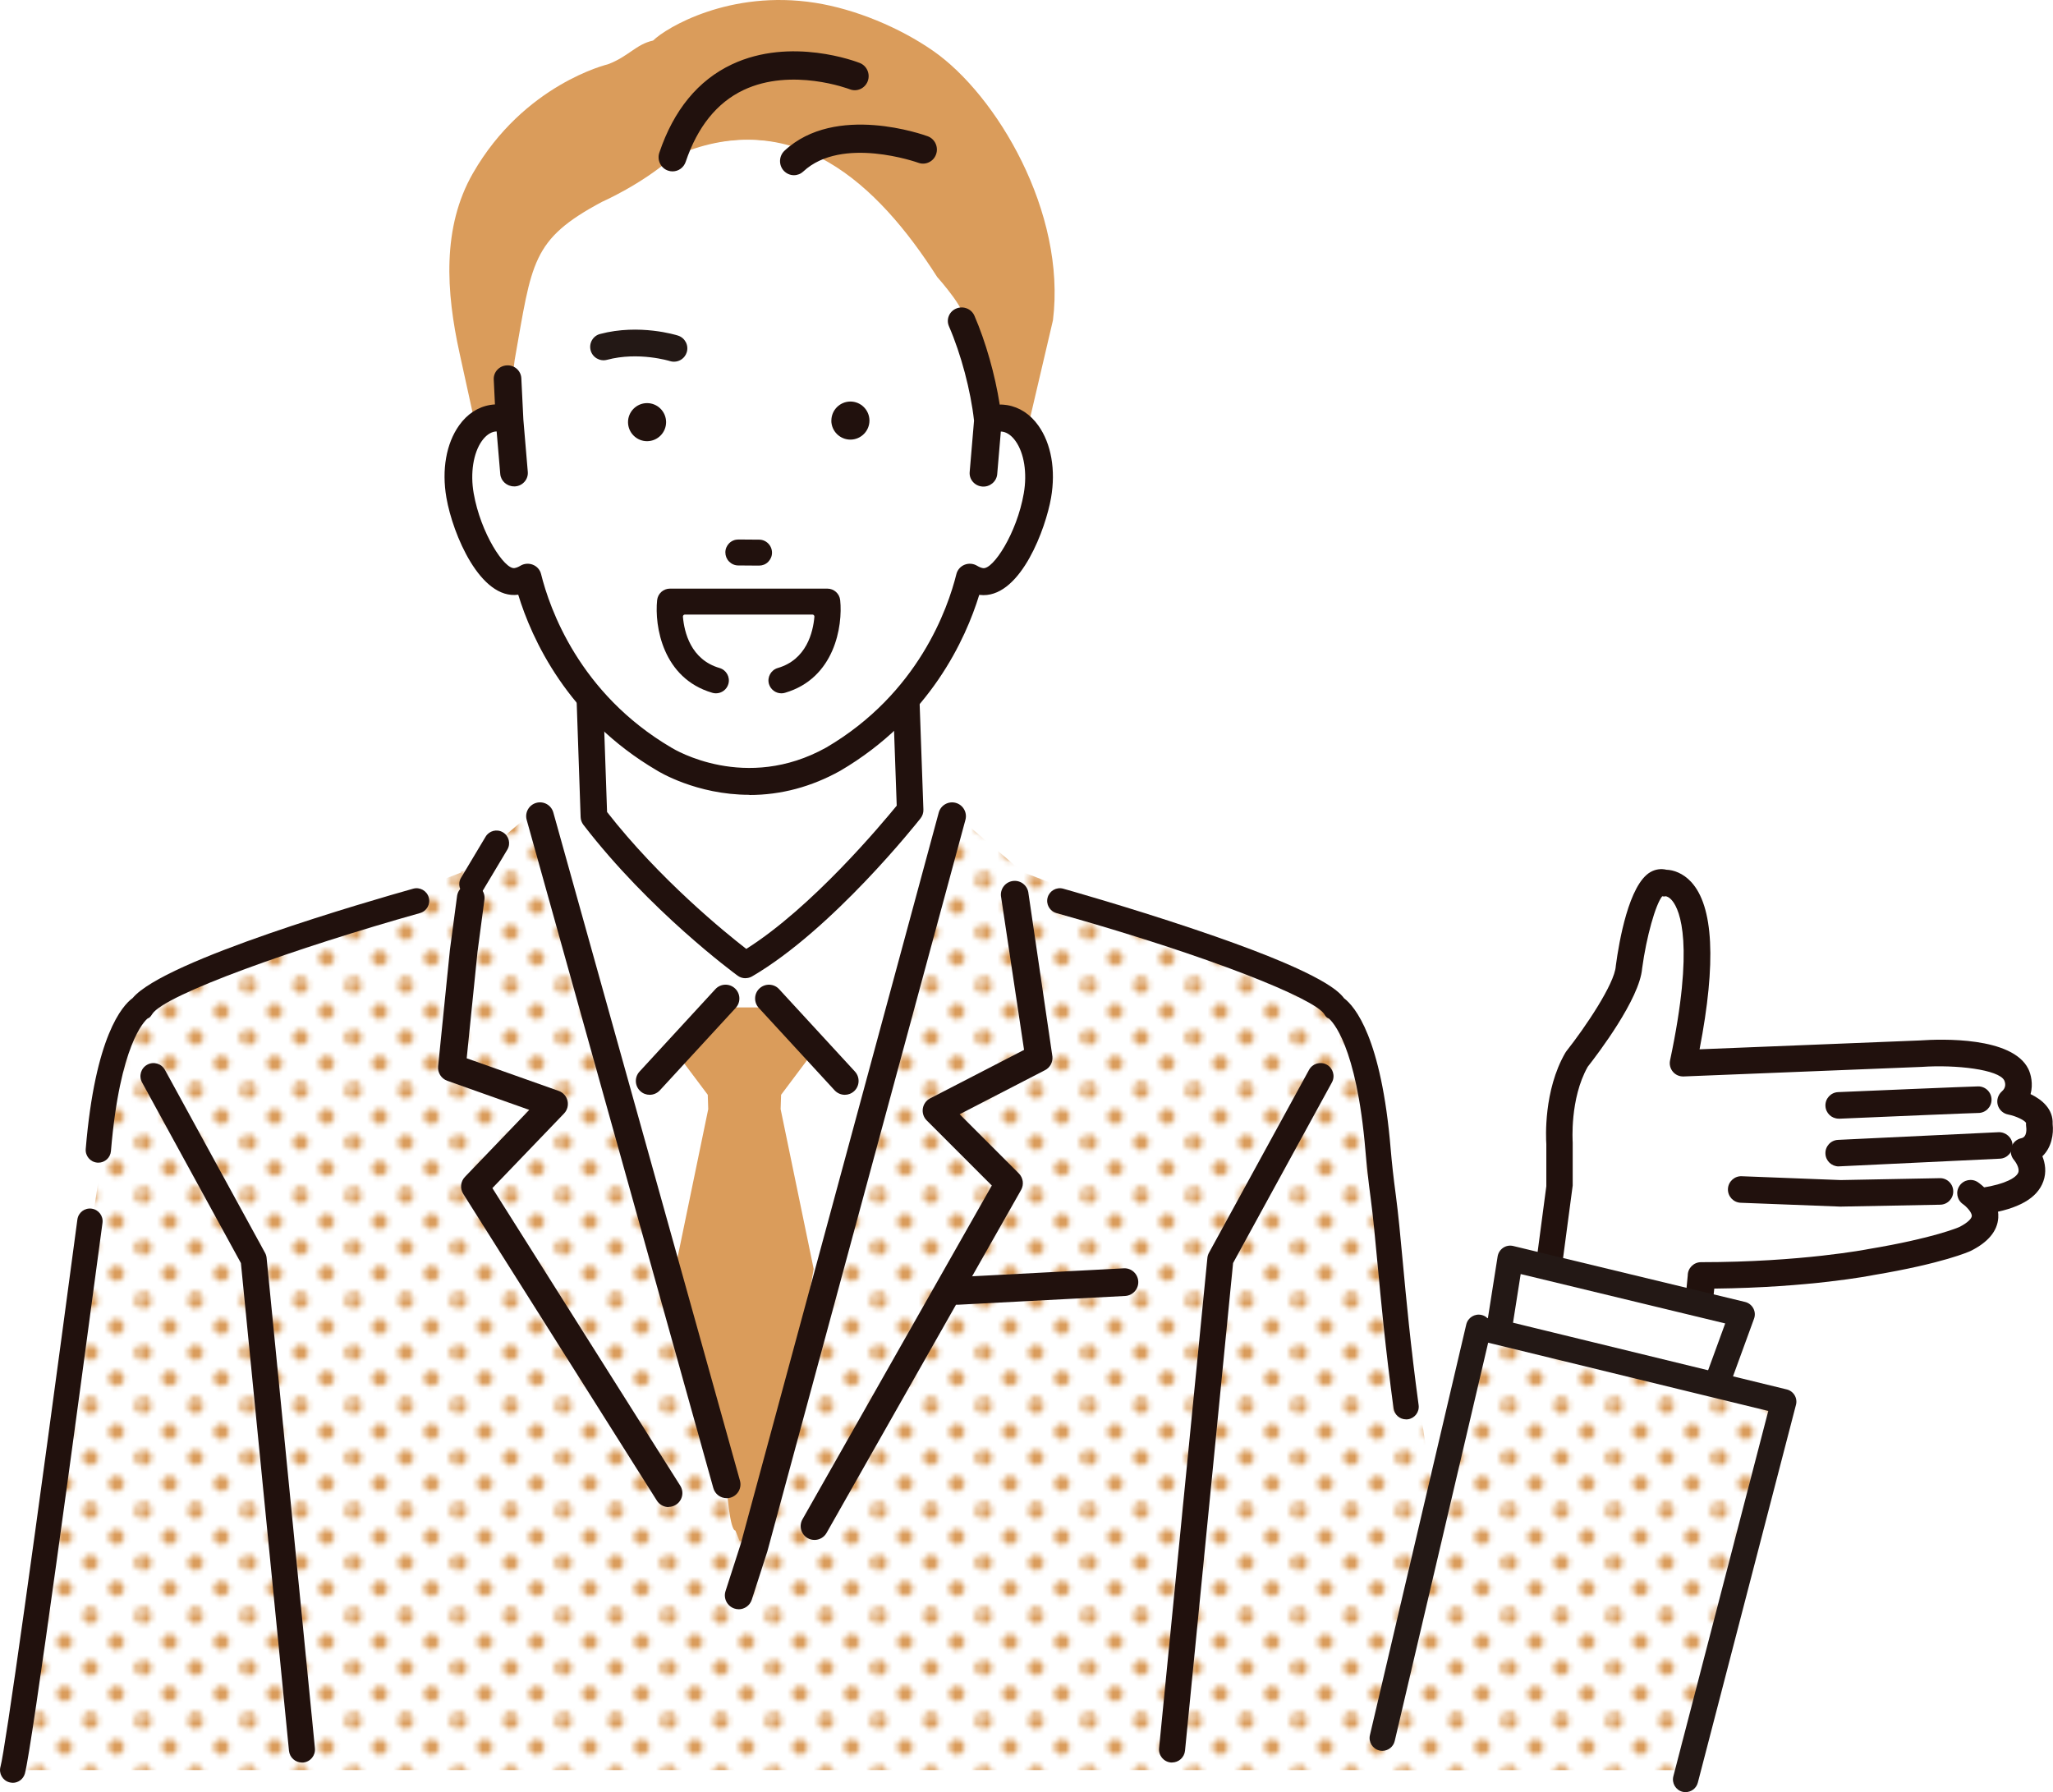 <?xml version="1.0" encoding="UTF-8"?>
<svg id="Layer_2" data-name="Layer 2" xmlns="http://www.w3.org/2000/svg" xmlns:xlink="http://www.w3.org/1999/xlink" viewBox="0 0 390.81 341.13">
  <defs>
    <style>
      .cls-1 {
        fill: #231815;
      }

      .cls-1, .cls-2, .cls-3, .cls-4, .cls-5, .cls-6, .cls-7, .cls-8 {
        stroke-width: 0px;
      }

      .cls-2 {
        fill: #21110d;
      }

      .cls-3 {
        fill: none;
      }

      .cls-4 {
        fill: #DA9C5B;
      }

      .cls-5 {
        fill: #DA9C5B;
      }

      .cls-6 {
        fill: #fff;
      }

      .cls-7 {
        fill: url(#V_Kƒpƒ_ƒ_ƒXƒEƒHƒbƒ_20);
      }

      .cls-8 {
        fill: #DA9C5B;
      }
    </style>
    <pattern id="V_Kƒpƒ_ƒ_ƒXƒEƒHƒbƒ_20" data-name="V‹Kƒpƒ^[ƒ“ƒXƒEƒHƒbƒ` 20" x="0" y="0" width="19.72" height="19.72" patternTransform="translate(-2152.63 -732.4)" patternUnits="userSpaceOnUse" viewBox="0 0 19.72 19.72">
      <g>
        <rect class="cls-3" x="0" y="0" width="19.72" height="19.72"/>
        <path class="cls-4" d="m19.72,21.2c.82,0,1.48-.66,1.48-1.48s-.66-1.48-1.48-1.48-1.48.66-1.48,1.48.66,1.48,1.48,1.48Z"/>
        <path class="cls-4" d="m9.86,21.2c.82,0,1.48-.66,1.48-1.48s-.66-1.48-1.48-1.48-1.48.66-1.48,1.48.66,1.48,1.48,1.48Z"/>
        <circle class="cls-4" cx="0" cy="19.72" r="1.48" transform="translate(-19.72 19.38) rotate(-89.01)"/>
        <path class="cls-4" d="m19.72,11.34c.82,0,1.48-.66,1.48-1.48s-.66-1.48-1.48-1.48-1.48.66-1.48,1.48.66,1.48,1.48,1.48Z"/>
        <path class="cls-4" d="m9.86,11.34c.82,0,1.48-.66,1.48-1.48s-.66-1.48-1.48-1.48-1.48.66-1.48,1.48.66,1.48,1.48,1.48Z"/>
        <circle class="cls-4" cx="0" cy="9.86" r="1.48"/>
        <path class="cls-4" d="m19.72,1.48c.82,0,1.48-.66,1.48-1.48s-.66-1.48-1.48-1.48-1.48.66-1.48,1.48.66,1.48,1.48,1.48Z"/>
        <path class="cls-4" d="m9.86,1.48c.82,0,1.48-.66,1.48-1.48s-.66-1.48-1.48-1.48-1.48.66-1.48,1.48.66,1.48,1.48,1.48Z"/>
        <path class="cls-4" d="m0,1.48c.82,0,1.48-.66,1.48-1.48S.82-1.48,0-1.48-1.48-.82-1.48,0-.82,1.48,0,1.48Z"/>
        <path class="cls-4" d="m-9.86,1.48c.82,0,1.48-.66,1.48-1.48s-.66-1.48-1.48-1.48-1.48.66-1.48,1.48.66,1.48,1.48,1.48Z"/>
        <path class="cls-4" d="m-9.86,0"/>
        <path class="cls-4" d="m4.93,16.27c.82,0,1.48-.66,1.48-1.48s-.66-1.48-1.48-1.48-1.48.66-1.48,1.48.66,1.48,1.48,1.48Z"/>
        <path class="cls-4" d="m14.79,16.27c.82,0,1.48-.66,1.48-1.48s-.66-1.48-1.48-1.48-1.48.66-1.48,1.48.66,1.48,1.48,1.48Z"/>
        <path class="cls-4" d="m4.93,6.41c.82,0,1.48-.66,1.48-1.48s-.66-1.48-1.48-1.48-1.48.66-1.48,1.48.66,1.48,1.48,1.48Z"/>
        <path class="cls-4" d="m14.79,6.41c.82,0,1.48-.66,1.48-1.48s-.66-1.48-1.48-1.48-1.48.66-1.48,1.48.66,1.48,1.48,1.48Z"/>
        <path class="cls-4" d="m-4.93,6.41c.82,0,1.48-.66,1.48-1.48s-.66-1.48-1.48-1.48-1.48.66-1.48,1.48.66,1.48,1.48,1.48Z"/>
        <path class="cls-4" d="m-4.93,4.93"/>
      </g>
    </pattern>
  </defs>
  <g id="Layer_1-2" data-name="Layer 1">
    <g>
      <g>
        <path class="cls-6" d="m377.67,228.59c.16-2.67,6.8-.27,7.48-1.67,2.22-4.52.16-7.79.16-7.79,3.64-.73,2.91-5.1,2.91-5.1.36-3.27-5.46-4.37-5.46-4.37,2.55-2.18,1.09-5.09,1.09-5.09-2.55-5.09-18.19-4-18.19-4l-45.24,1.82c7.59-35.78-3.54-34.3-3.54-34.3-4.37-1.82-6.77,15.99-6.77,15.99-.36,5.46-9.95,17.59-9.95,17.59-4,6.91-3.27,16.01-3.27,16.01v8l-5.86,44.31,30.76,2.16,2.87-29.32s52.21-.64,53-14.25Z"/>
        <path class="cls-2" d="m291.02,272.52c-1.35,0-2.47-1.07-2.52-2.43l5.86-44.31v-8.01c-.08-1.16-.54-10.2,3.61-17.37.06-.11.13-.21.2-.3,3.52-4.45,9.18-12.79,9.41-16.19,0-.06,0-.11.02-.17.61-4.55,2.48-15.39,6.57-17.74.96-.55,2.03-.7,3.06-.45,1.34.04,3.15.65,4.69,2.31,4.27,4.61,4.81,15.33,1.61,31.87l42.02-1.69c3.99-.28,17.49-.73,20.55,5.4.51,1.02.97,2.89.44,4.82,2.26,1.08,4.33,2.91,4.2,5.68.23,1.92-.21,4.49-1.95,6.15.52,1.31.82,2.99.18,4.77-1.15,3.23-4.73,5.26-10.94,6.22-1.38.21-2.67-.73-2.88-2.11-.21-1.38.73-2.67,2.11-2.88,4.59-.71,6.59-1.97,6.94-2.91.31-.84-.56-2.09-.81-2.38-.59-.68-.78-1.63-.49-2.48.29-.85,1-1.49,1.89-1.67,1.14-.23.96-1.9.91-2.23-.03-.21-.04-.46-.02-.67-.17-.44-1.81-1.3-3.42-1.61-.95-.18-1.72-.9-1.97-1.83-.25-.94.06-1.93.79-2.57.87-.75.66-1.63.45-2.09-1.03-2.06-9.13-3.03-15.74-2.57l-45.31,1.82c-.79.02-1.53-.3-2.03-.9-.5-.6-.7-1.39-.54-2.15,4.68-22.04,1.88-28.57.46-30.35-.58-.73-1.08-.87-1.27-.9-.27.06-.47.06-.68,0-1.26,1.52-3.01,7.71-3.82,13.72-.47,5.83-8.45,16.3-10.36,18.74-3.45,6.11-2.86,14.31-2.86,14.4,0,.06,0,.13,0,.2v8l-5.87,44.21c.05,1.39-1.03,2.57-2.42,2.62-.03,0-.07,0-.1,0Z"/>
        <path class="cls-2" d="m320.94,275.04c-1.4,0-2.53-1.13-2.53-2.53l2.87-29.73c0-1.39,1.13-2.53,2.53-2.53,19.13,0,31.76-2.47,31.89-2.5,12.53-2.09,17.23-4.17,17.27-4.19,1.69-.85,2.36-1.66,2.38-2.09.05-.7-1.06-1.84-1.67-2.26-1.15-.79-1.45-2.36-.66-3.51.79-1.15,2.36-1.45,3.51-.66.42.29,4.12,2.94,3.86,6.77-.17,2.53-1.94,4.65-5.25,6.3-.28.13-5.26,2.38-18.54,4.6-.43.09-12.05,2.37-30.27,2.57l-2.87,27.22c0,1.39-1.13,2.53-2.53,2.53Z"/>
        <path class="cls-2" d="m350.01,212.93c-1.35,0-2.46-1.06-2.52-2.42-.06-1.39,1.02-2.57,2.42-2.63,2.61-.11,25.56-1.09,26.67-1.09,1.4,0,2.53,1.13,2.53,2.53s-1.13,2.53-2.53,2.53c-.88,0-16.3.65-26.45,1.09-.04,0-.07,0-.11,0Z"/>
        <path class="cls-2" d="m350.38,229.67s-.06,0-.1,0l-18.92-.73c-1.39-.05-2.48-1.23-2.43-2.62.05-1.39,1.24-2.49,2.62-2.43l18.85.73,18.85-.36c1.39-.04,2.55,1.08,2.57,2.48.03,1.39-1.08,2.55-2.48,2.57l-18.92.36h-.05Z"/>
        <path class="cls-2" d="m350.01,222.02c-1.34,0-2.46-1.05-2.52-2.41-.07-1.39,1.01-2.58,2.4-2.64l30.57-1.46c1.37-.04,2.58,1.01,2.64,2.4.07,1.39-1.01,2.58-2.4,2.64l-30.57,1.46s-.08,0-.12,0Z"/>
      </g>
      <g>
        <polygon class="cls-6" points="285.2 253.99 287.49 239.53 331.62 250.18 323.47 272.52 285.2 253.99"/>
        <path class="cls-1" d="m323.47,274.94c-.36,0-.72-.08-1.06-.24l-38.26-18.53c-.96-.47-1.51-1.51-1.34-2.56l2.28-14.46c.11-.67.49-1.26,1.05-1.64.56-.38,1.26-.5,1.92-.34l44.13,10.65c.67.16,1.24.6,1.57,1.21.33.61.38,1.33.14,1.98l-8.15,22.33c-.24.64-.73,1.16-1.37,1.42-.29.12-.6.18-.91.18Zm-35.59-22.35l34.23,16.58,6.3-17.26-38.93-9.4-1.59,10.08Z"/>
      </g>
      <path class="cls-6" d="m280.45,336.92s.01.18.02,0l-18.24-123.94s-.89-20.63-18.83-28.24l-48.57-18.69-.03-.02.14-.16-.46-.04-13.33-11.39-39.81,3.55-39.81-3.55-13.33,11.39-.46.04.14.16-.03.02-48.57,18.69c-17.94,7.61-18.83,28.24-18.83,28.24L2.18,336.92c0,.18,0-.05.02,0-.02.27-.02.34,0,0,.04.21.13,1.03.21,0,0,.34-.02-.92-.05,0-.04.69-.09-.91-.14,0h278.21c-.05-.91-.1.69-.14,0-.03-.92-.05.34-.05,0,.08,1.03.17.21.21,0,.02.34.02.27,0,0Z"/>
      <path class="cls-7" d="m280.45,336.92s.01.18.02,0l-18.24-123.94s-.89-20.63-18.83-28.24l-48.57-18.69-.03-.02.14-.16-.46-.04-13.33-11.39-39.81,3.55-39.81-3.55-13.33,11.39-.46.04.14.16-.03.02-48.57,18.69c-17.94,7.61-18.83,28.24-18.83,28.24L2.18,336.92c0,.18,0-.05.02,0-.02.27-.02.34,0,0,.04.21.13,1.03.21,0,0,.34-.02-.92-.05,0-.04.69-.09-.91-.14,0h278.21c-.05-.91-.1.69-.14,0-.03-.92-.05.34-.05,0,.08,1.03.17.21.21,0,.02.34.02.27,0,0Z"/>
      <polygon class="cls-6" points="139.57 146.13 112.69 143.71 105.33 154.64 140.83 293.42 179.87 154.66 175.56 146.13 139.57 146.13"/>
      <g>
        <path class="cls-6" d="m113.05,155.45l-1.25-36.37h60.2l1.25,35.12s-16.3,20.69-31.36,29.47c0,0-16.3-11.92-28.85-28.22Z"/>
        <path class="cls-2" d="m141.9,186.2c-.52,0-1.05-.16-1.49-.49-.68-.5-16.74-12.32-29.36-28.72-.32-.42-.5-.93-.52-1.45l-1.25-36.37c-.02-.68.23-1.35.71-1.84.48-.49,1.13-.77,1.82-.77h60.2c1.36,0,2.48,1.08,2.52,2.43l1.25,35.12c.02.6-.17,1.18-.54,1.65-.68.86-16.78,21.17-32.07,30.09-.39.23-.83.34-1.27.34Zm-26.35-31.65c10.04,12.85,22.47,22.94,26.51,26.07,12.51-7.89,25.75-23.73,28.64-27.27l-1.13-31.74h-55.15l1.14,32.94Z"/>
      </g>
      <g>
        <path class="cls-8" d="m148.6,211.12l.09-2.73,6.83-9.1-6.28-7.53h-15.06l-6.28,7.53,6.83,9.1.09,2.73-6.29,30.42,7.7,34.31,2.09,6.69c.03,1.05.62,8.79,1.67,8.79l.84,2.09,2.93-1.26,3.77-9.62-.53,4.94,7.89-45.95-6.29-30.42Z"/>
        <path class="cls-2" d="m123.67,208.39c-.64,0-1.28-.23-1.78-.7-1.07-.98-1.14-2.65-.15-3.72l14.44-15.69c.98-1.07,2.65-1.14,3.72-.15,1.07.98,1.14,2.65.15,3.72l-14.44,15.69c-.52.56-1.23.85-1.94.85Z"/>
        <path class="cls-2" d="m160.82,208.39c-.71,0-1.42-.29-1.94-.85l-14.44-15.69c-.98-1.07-.92-2.74.15-3.72,1.07-.98,2.74-.92,3.72.15l14.44,15.69c.98,1.07.91,2.74-.15,3.72-.51.47-1.14.7-1.78.7Z"/>
      </g>
      <path class="cls-2" d="m155.05,293.12c-.44,0-.89-.11-1.3-.34-1.26-.72-1.71-2.32-.99-3.59l36.04-63.53-12.39-12.39c-.59-.59-.87-1.44-.74-2.27.13-.83.65-1.55,1.39-1.93l17.88-9.23-4.4-29.3c-.13-1.45.93-2.73,2.38-2.86,1.44-.14,2.73.93,2.86,2.38l4.56,31.06c.1,1.07-.46,2.09-1.41,2.58l-16.25,8.39,11.26,11.26c.84.84,1.01,2.13.43,3.16l-37.03,65.28c-.48.85-1.38,1.33-2.29,1.33Z"/>
      <path class="cls-2" d="m140.62,306.31c-.27,0-.54-.04-.81-.13-1.38-.45-2.14-1.93-1.7-3.31l2.9-9,37.69-139.2c.38-1.4,1.83-2.23,3.23-1.85,1.4.38,2.23,1.83,1.85,3.23l-37.71,139.26s-.02.08-.04.12l-2.92,9.06c-.36,1.12-1.39,1.83-2.51,1.83Z"/>
      <path class="cls-2" d="m127.27,286.86c-.87,0-1.73-.43-2.23-1.23l-36.86-58.39c-.65-1.02-.51-2.36.33-3.23l12.24-12.75-15.61-5.54c-1.14-.41-1.86-1.54-1.74-2.75l2.25-22.21,1.34-10.07c.13-1.45,1.4-2.52,2.85-2.4,1.45.13,2.52,1.4,2.39,2.85l-1.34,10.11-2.05,20.19,17.51,6.21c.84.3,1.48,1,1.68,1.87.21.87-.04,1.79-.66,2.43l-13.64,14.2,35.76,56.64c.78,1.23.41,2.86-.82,3.63-.44.28-.92.41-1.4.41Z"/>
      <path class="cls-2" d="m138.32,285.17c-1.15,0-2.21-.76-2.53-1.92l-35.53-127.19c-.39-1.4.43-2.85,1.83-3.24,1.4-.39,2.85.43,3.24,1.83l35.53,127.19c.39,1.4-.43,2.85-1.83,3.24-.24.07-.48.1-.71.1Z"/>
      <path class="cls-2" d="m182.25,248.35c-1.39,0-2.55-1.09-2.63-2.49-.08-1.45,1.04-2.69,2.49-2.77l31.8-1.67c1.45-.09,2.69,1.04,2.77,2.49.08,1.45-1.04,2.69-2.49,2.77l-31.8,1.67s-.09,0-.14,0Z"/>
      <path class="cls-2" d="m57.48,335.49c-1.26,0-2.34-.96-2.47-2.24l-9.15-92.83-18.82-34.39c-.66-1.2-.22-2.71.99-3.37,1.2-.66,2.71-.22,3.37.99l19.06,34.84c.16.29.26.62.29.95l9.2,93.34c.13,1.36-.86,2.58-2.23,2.71-.08,0-.17.01-.25.01Z"/>
      <path class="cls-2" d="m223.12,335.49c-.08,0-.16,0-.25-.01-1.36-.13-2.36-1.35-2.23-2.71l9.2-93.34c.03-.33.13-.65.29-.95l19.06-34.84c.66-1.2,2.16-1.65,3.37-.99,1.2.66,1.64,2.17.99,3.37l-18.82,34.39-9.15,92.83c-.13,1.28-1.21,2.24-2.47,2.24Z"/>
      <path class="cls-6" d="m279.37,250.62l60.19,16.19c1.32.37,2.09,1.75,1.7,3.07l-19.82,67.05h-58.3l16.23-86.31Z"/>
      <path class="cls-7" d="m279.37,250.62l60.19,16.19c1.32.37,2.09,1.75,1.7,3.07l-19.82,67.05h-58.3l16.23-86.31Z"/>
      <path class="cls-1" d="m263.14,333.26c-.18,0-.37-.02-.56-.07-1.3-.31-2.11-1.62-1.8-2.92l18.34-78.17c.31-1.3,1.61-2.11,2.92-1.8,1.3.31,2.11,1.62,1.8,2.92l-18.34,78.17c-.26,1.12-1.26,1.87-2.36,1.87Z"/>
      <path class="cls-5" d="m177.63,9.68c-6.4-4.45-14.82-7.95-22.48-9.15-16.22-2.54-28.34,4.74-30.83,7.19-3.26.71-4.68,3.05-8.61,4.52,0,0-15.94,3.76-25.69,20.75-5.91,10.3-5.1,22.58-2.54,34.22l3,13.67c.81-.66,1.74-1.1,2.75-1.27,1.09-.18,2.18-.01,3.24.41l1.51-11.54c3.3-18.57,3.13-22.87,16.62-30.06,0,0,7.63-3.35,13.41-8.49,22.4-10.29,38.62,5.15,49.87,22.79,0,0,6.71,7.49,4.66,8.33.63,1.45,2.17,6.74,3.38,11.49.81,3.16,1.47,6.08,1.61,7.48,1.06-.43,2.15-.59,3.24-.41,1.85.3,3.4,1.52,4.53,3.32l5.14-21.96c2.57-20.58-10.75-42.91-22.81-51.29Z"/>
      <path class="cls-6" d="m128.53,29.93c22.4-10.29,38.62,5.15,49.87,22.79,0,0,6.71,7.49,4.66,8.33.63,1.45,2.17,6.74,3.38,11.49.81,3.16,1.47,6.08,1.62,7.48,1.06-.43,2.15-.59,3.24-.41,4.69.77,7.46,7.35,6.19,14.7-1.28,7.35-6.11,17.1-10.81,16.34-.74-.12-1.42-.4-2.06-.79-1.64,6.64-7.52,23.78-26.01,34.63-17.02,9.48-32.15,0-32.15,0-18.5-10.86-24.37-27.99-26.01-34.63-.64.39-1.32.67-2.06.79-4.69.77-9.53-8.99-10.81-16.34-1.27-7.34,1.5-13.93,6.19-14.7,1.09-.18,2.18-.01,3.24.41l1.51-11.54c3.3-18.57,3.13-22.87,16.62-30.06,0,0,7.63-3.35,13.41-8.49Z"/>
      <g>
        <path class="cls-2" d="m191.66,77.48c-.56-.09-1.13-.12-1.7-.09-.86-5.73-2.65-12.11-4.85-17.18-.48-1.1-1.79-1.62-2.92-1.15-1.13.46-1.67,1.73-1.19,2.83,2.33,5.36,4.17,12.31,4.81,18.17l-.83,9.78c-.1,1.19.81,2.24,2.04,2.33.06,0,.12,0,.19,0,1.15,0,2.12-.86,2.22-1.99l.72-8.47c.27-.02.53-.02.78.02,2.98.49,5.5,5.62,4.36,12.2-1.34,7.68-5.92,14.93-8.23,14.57-.41-.07-.82-.23-1.25-.49-.61-.37-1.36-.44-2.03-.17-.66.26-1.16.82-1.33,1.5-1.62,6.55-7.3,22.9-24.96,33.26-15.58,8.68-29.26.41-29.89.02-17.71-10.39-23.38-26.74-25-33.29-.17-.68-.66-1.24-1.33-1.5-.67-.26-1.42-.2-2.03.18-.42.26-.83.42-1.24.49-2.33.39-6.9-6.89-8.24-14.56-1.14-6.58,1.38-11.71,4.35-12.2.25-.04.52-.04.78-.02l.72,8.47c.1,1.13,1.07,1.99,2.22,1.99.06,0,.12,0,.19,0,1.23-.1,2.14-1.14,2.04-2.33l-.84-9.95-.39-7.89c-.06-1.19-1.09-2.11-2.33-2.06-1.23.06-2.18,1.07-2.12,2.26l.25,5.16c-.42,0-.84.03-1.25.1-5.99.98-9.51,8.53-8.01,17.19,1.2,6.88,6.33,19.26,13.38,18.11.06,0,.12-.02.18-.03,2.43,8.11,9.11,23.46,26.32,33.56.44.28,7.49,4.58,17.42,4.58,5.11,0,10.97-1.14,17.1-4.55,17.25-10.12,23.94-25.48,26.37-33.59.06.01.12.02.18.03.31.05.61.07.91.07,6.56,0,11.32-11.61,12.46-18.19,1.5-8.65-2.02-16.2-8.02-17.19Z"/>
        <path class="cls-2" d="m142.66,151.29c-10.11,0-17.33-4.46-17.63-4.65-17.04-10-23.83-25.1-26.38-33.44-7.22.99-12.46-11.5-13.67-18.46-.92-5.3-.04-10.31,2.41-13.76,1.54-2.17,3.59-3.51,5.93-3.9.3-.05.6-.08.9-.1l-.23-4.75c-.03-.67.2-1.32.66-1.82.47-.52,1.13-.83,1.84-.86,1.45-.09,2.68,1.03,2.75,2.44l.39,7.89.84,9.93c.06.67-.15,1.33-.59,1.85-.46.54-1.1.87-1.81.92-.07,0-.14,0-.22,0-1.36,0-2.51-1.03-2.62-2.35l-.69-8.11c-.12,0-.24.01-.35.03-.88.15-1.73.76-2.46,1.78-1.63,2.3-2.23,6.11-1.56,9.96,1.33,7.63,5.89,14.54,7.77,14.24.36-.06.72-.2,1.1-.43.71-.44,1.61-.52,2.39-.21.79.31,1.37.97,1.57,1.78,1.61,6.5,7.24,22.72,24.81,33.04.58.36,14.13,8.53,29.49-.03,17.52-10.28,23.15-26.51,24.76-33.01.2-.8.78-1.47,1.57-1.78.78-.31,1.67-.23,2.39.21.38.23.74.38,1.1.44,1.91.32,6.45-6.62,7.77-14.24.67-3.85.07-7.66-1.57-9.95-.72-1.02-1.58-1.63-2.46-1.78-.11-.02-.22-.03-.34-.03l-.69,8.12c-.12,1.39-1.39,2.47-2.84,2.35-.71-.06-1.35-.38-1.81-.92-.44-.52-.65-1.17-.59-1.85l.83-9.78c-.64-5.74-2.47-12.65-4.78-17.97-.27-.63-.28-1.32-.02-1.95.26-.65.77-1.15,1.43-1.42,1.33-.55,2.88.07,3.44,1.37,2.14,4.93,3.93,11.22,4.82,16.92.47-.02.95.03,1.42.1h0c2.34.39,4.4,1.73,5.94,3.9,2.45,3.44,3.33,8.46,2.41,13.75-1.01,5.8-5.65,18.52-12.86,18.52-.27-.01-.54-.02-.81-.05-2.56,8.34-9.36,23.45-26.45,33.48-5.49,3.06-11.3,4.61-17.3,4.61Zm-43.74-38.94c.18,0,.34.11.39.29,2.44,8.15,9.09,23.32,26.13,33.32.3.19,7.33,4.53,17.21,4.53,5.86,0,11.54-1.51,16.9-4.5,17.08-10.02,23.74-25.2,26.18-33.35.06-.2.26-.32.47-.28l.17.03c.28.05.59.06.84.07,6.33,0,10.99-11.63,12.07-17.85.87-5.01.02-9.92-2.27-13.15-1.41-1.99-3.29-3.22-5.41-3.57-.53-.09-1.07-.11-1.61-.08-.21.02-.39-.14-.42-.34-.86-5.72-2.66-12.11-4.82-17.07-.39-.9-1.46-1.32-2.4-.94-.46.19-.81.53-.99.98-.17.43-.17.9.02,1.32,2.34,5.39,4.19,12.39,4.84,18.28l-.83,9.86c-.04.46.11.9.41,1.26.32.37.77.6,1.26.64.05,0,.1,0,.15,0,.94,0,1.74-.71,1.82-1.62l.72-8.47c.02-.2.17-.35.37-.37.33-.03.61-.02.88.02,1.1.18,2.14.91,2.99,2.11,1.78,2.5,2.42,6.45,1.7,10.56-1.29,7.4-5.9,15.36-8.69,14.89-.47-.08-.93-.26-1.4-.55-.5-.3-1.12-.36-1.67-.14-.54.21-.95.67-1.08,1.22-1.63,6.6-7.35,23.07-25.14,33.51-15.77,8.79-29.72.38-30.3.02-17.83-10.46-23.55-26.94-25.18-33.53-.14-.55-.54-1.01-1.09-1.22-.55-.22-1.17-.16-1.67.14-.47.29-.92.47-1.39.54-2.79.46-7.41-7.48-8.7-14.89-.71-4.11-.08-8.06,1.7-10.56.85-1.2,1.88-1.92,2.98-2.1.27-.04.56-.05.88-.02.2.02.35.17.37.37l.72,8.47c.08.96.97,1.7,1.97,1.61.5-.04.95-.27,1.27-.64.3-.36.44-.8.41-1.26l-.84-9.95-.39-7.9c-.05-.99-.9-1.72-1.91-1.68-.5.02-.96.24-1.28.6-.31.34-.47.79-.45,1.24l.25,5.16c0,.11-.03.22-.11.3-.08.08-.18.13-.29.13-.4,0-.8.03-1.19.1-2.12.35-3.99,1.58-5.41,3.57-2.29,3.22-3.14,8.14-2.27,13.15,1.17,6.74,6.16,18.88,12.92,17.78l.16-.03s.05,0,.08,0Z"/>
      </g>
      <g>
        <path class="cls-2" d="m128.01,32.22c-.24,0-.49-.04-.73-.12-1.17-.41-1.8-1.71-1.39-2.9,2.7-8.01,7.27-13.58,13.59-16.57,11.12-5.26,23.52-.46,24.04-.26,1.15.46,1.73,1.78,1.28,2.95-.45,1.17-1.75,1.76-2.9,1.3h0c-.11-.04-11.19-4.29-20.55.16-5.15,2.44-8.92,7.12-11.21,13.89-.32.95-1.19,1.54-2.12,1.54Z"/>
        <path class="cls-2" d="m128.01,32.62c-.29,0-.58-.05-.86-.15-1.38-.48-2.11-2.01-1.64-3.41,2.74-8.12,7.38-13.77,13.8-16.8,11.29-5.33,23.83-.48,24.36-.27,1.36.54,2.03,2.09,1.51,3.47-.26.67-.76,1.2-1.41,1.49-.64.28-1.36.3-2.01.04-.11-.04-11.04-4.21-20.23.15-5.05,2.4-8.75,6.99-11,13.66-.37,1.09-1.37,1.82-2.5,1.82Zm23.1-22.05c-3.6,0-7.61.6-11.47,2.42-6.21,2.94-10.71,8.43-13.38,16.33-.33.98.18,2.05,1.15,2.39.94.33,2.01-.21,2.33-1.17,2.32-6.88,6.16-11.64,11.41-14.13,9.53-4.52,20.76-.21,20.87-.17.45.18.94.17,1.39-.03.46-.2.81-.57.99-1.04.37-.97-.1-2.06-1.05-2.44-.33-.13-5.6-2.17-12.25-2.17Z"/>
      </g>
      <g>
        <path class="cls-2" d="m151.13,32.95c-.61,0-1.21-.25-1.65-.74-.84-.93-.78-2.37.14-3.22,9.56-8.92,26.15-2.93,26.85-2.67,1.16.43,1.76,1.74,1.34,2.92-.42,1.18-1.71,1.8-2.87,1.37h0c-.15-.05-14.74-5.3-22.29,1.74-.43.4-.97.6-1.51.6Z"/>
        <path class="cls-2" d="m151.13,33.35c-.74,0-1.45-.32-1.95-.87-.98-1.09-.91-2.79.16-3.79,9.73-9.07,26.56-3.01,27.27-2.75,1.37.51,2.08,2.05,1.58,3.44-.24.68-.73,1.22-1.38,1.52-.64.3-1.35.33-2.01.08-.14-.05-14.54-5.18-21.88,1.66-.49.46-1.12.71-1.79.71Zm12.65-8.84c-4.74,0-9.94,1.08-13.89,4.77-.75.7-.8,1.89-.11,2.66.66.73,1.88.79,2.59.12,7.69-7.17,22.56-1.88,22.7-1.83.46.17.95.15,1.39-.06.45-.21.79-.59.96-1.06.35-.98-.15-2.06-1.1-2.41-.4-.15-6.05-2.18-12.55-2.18Z"/>
      </g>
      <g>
        <path class="cls-1" d="m130.44,66.99c.38-1.19-.28-2.45-1.46-2.83-.29-.09-7.26-2.27-14.66-.31-1.2.32-1.92,1.55-1.6,2.76.32,1.2,1.55,1.92,2.76,1.6,6.07-1.61,12.04.21,12.14.24.23.07.46.11.68.11.95,0,1.84-.61,2.15-1.57Z"/>
        <path class="cls-1" d="m128.29,68.85c-.26,0-.52-.04-.77-.12-.06-.02-5.96-1.84-11.97-.24-1.36.36-2.76-.45-3.12-1.81-.17-.66-.08-1.34.26-1.93.34-.59.89-1.01,1.55-1.18,7.48-1.98,14.53.21,14.83.31,1.34.43,2.08,1.87,1.65,3.2h0c-.34,1.06-1.31,1.77-2.43,1.77Zm-7.45-1.6c3.87,0,6.82.91,6.86.92,1.02.32,2.14-.27,2.46-1.27.33-1.03-.24-2.13-1.27-2.46-.29-.09-7.18-2.24-14.5-.3-1.04.28-1.67,1.35-1.39,2.4.28,1.04,1.35,1.67,2.4,1.39,1.88-.5,3.75-.67,5.44-.67Z"/>
      </g>
      <g>
        <g>
          <path class="cls-2" d="m158.25,80.08c.02,2,1.65,3.61,3.66,3.6,2-.02,3.61-1.65,3.6-3.65-.02-2-1.65-3.61-3.65-3.6-2,.02-3.61,1.65-3.6,3.65Z"/>
          <path class="cls-2" d="m119.55,80.38c.02,2,1.65,3.61,3.65,3.6,2-.02,3.61-1.65,3.6-3.65-.02-2-1.65-3.61-3.65-3.6-2,.02-3.61,1.65-3.6,3.65Z"/>
        </g>
        <g>
          <path class="cls-2" d="m140.53,107.33c-1.19,0-2.15-.98-2.14-2.18,0-1.19.98-2.15,2.18-2.15l3.95.03c1.19,0,2.15.98,2.14,2.18,0,1.19-.98,2.15-2.18,2.14l-3.95-.03Z"/>
          <path class="cls-2" d="m144.48,107.66l-3.95-.03h0c-.66,0-1.27-.27-1.74-.74-.46-.47-.71-1.09-.71-1.75,0-.66.27-1.27.73-1.74.47-.46,1.09-.71,1.75-.71l3.95.03c.66,0,1.28.27,1.74.74.46.47.71,1.09.71,1.75,0,.66-.27,1.27-.73,1.74-.23.23-.5.41-.8.53-.3.12-.62.18-.95.18Zm-5.23-3.82c-.35.35-.55.81-.56,1.31,0,.5.19.97.53,1.32.35.35.81.55,1.31.55l3.95.03c.5,0,.97-.19,1.32-.53.35-.35.55-.81.56-1.31,0-.5-.19-.97-.53-1.32-.35-.35-.81-.55-1.31-.55l-3.95-.03c-.25,0-.49.05-.72.14-.22.09-.42.22-.6.4Zm1.28,3.49h0s0,0,0,0Z"/>
        </g>
        <path class="cls-2" d="m130.39,116.98h24.27c.1,0,.2.04.27.12.07.08.11.18.1.28-.25,2.96-1.5,8.18-6.97,9.77-1.3.38-2.06,1.75-1.68,3.05.31,1.04,1.28,1.77,2.36,1.77.24,0,.47-.03.69-.1,9.47-2.76,11.02-12.73,10.51-17.62h0c-.13-1.26-1.18-2.21-2.45-2.21h-29.95c-1.27,0-2.32.95-2.45,2.21-.51,4.89,1.04,14.86,10.51,17.62.22.07.46.1.69.1,1.09,0,2.06-.73,2.36-1.77.38-1.3-.37-2.67-1.68-3.05-5.47-1.59-6.72-6.81-6.97-9.77,0-.1.03-.21.1-.28.07-.08.17-.12.28-.12Z"/>
      </g>
      <path class="cls-2" d="m2.41,339.34c-.21,0-.43-.03-.64-.09-1.28-.35-2.03-1.68-1.68-2.96.9-3.24,6.37-42.18,14.64-104.16.18-1.32,1.38-2.25,2.71-2.07,1.32.18,2.25,1.39,2.07,2.71-4.95,37.09-13.45,100.03-14.77,104.81-.3,1.07-1.26,1.77-2.32,1.77Z"/>
      <path class="cls-2" d="m18.72,221.3c-.07,0-.13,0-.2,0-1.33-.11-2.31-1.28-2.2-2.6,1.79-21.45,6.94-27.27,8.94-28.73,6-7.22,45.39-18.56,53.39-20.81,1.28-.36,2.61.39,2.97,1.67.36,1.28-.39,2.61-1.67,2.97-23.23,6.52-48.64,15.5-50.98,19.23-.28.44-.43.67-.89.85-.59.49-5.27,4.97-6.96,25.22-.1,1.26-1.16,2.21-2.4,2.21Z"/>
      <path class="cls-2" d="m267.66,270.17c-1.19,0-2.22-.88-2.38-2.08-1.56-11.44-2.39-20.46-3.07-27.71-.44-4.72-.82-8.79-1.28-12.25-.45-3.35-.77-6.31-1-9.03-1.69-20.25-6.37-24.73-6.96-25.22-.46-.18-.62-.41-.89-.85-1.83-2.93-21.4-10.93-50.98-19.23-1.28-.36-2.03-1.69-1.67-2.97.36-1.28,1.69-2.03,2.97-1.67.12.03,12.24,3.44,24.72,7.64,23.45,7.88,27.54,11.58,28.74,13.22,2.05,1.55,7.1,7.46,8.87,28.69.22,2.64.54,5.52.98,8.79.47,3.56.86,7.67,1.3,12.44.67,7.21,1.5,16.17,3.04,27.51.18,1.32-.74,2.53-2.06,2.71-.11.02-.22.02-.33.02Z"/>
      <path class="cls-1" d="m320.88,341.13c-.2,0-.4-.03-.61-.08-1.29-.33-2.06-1.65-1.73-2.94l18.07-69.54-53.35-13c-1.29-.31-2.09-1.62-1.77-2.91.31-1.29,1.62-2.09,2.91-1.77l55.72,13.58c.63.15,1.17.55,1.5,1.1.33.55.43,1.22.26,1.84l-18.68,71.91c-.28,1.08-1.26,1.8-2.33,1.8Z"/>
      <path class="cls-2" d="m89.83,170.71c-.42,0-.85-.11-1.23-.34-1.14-.68-1.52-2.16-.83-3.3l4.67-7.81c.68-1.14,2.16-1.52,3.3-.83,1.14.68,1.52,2.16.83,3.3l-4.67,7.81c-.45.75-1.25,1.17-2.07,1.17Z"/>
    </g>
  </g>
</svg>